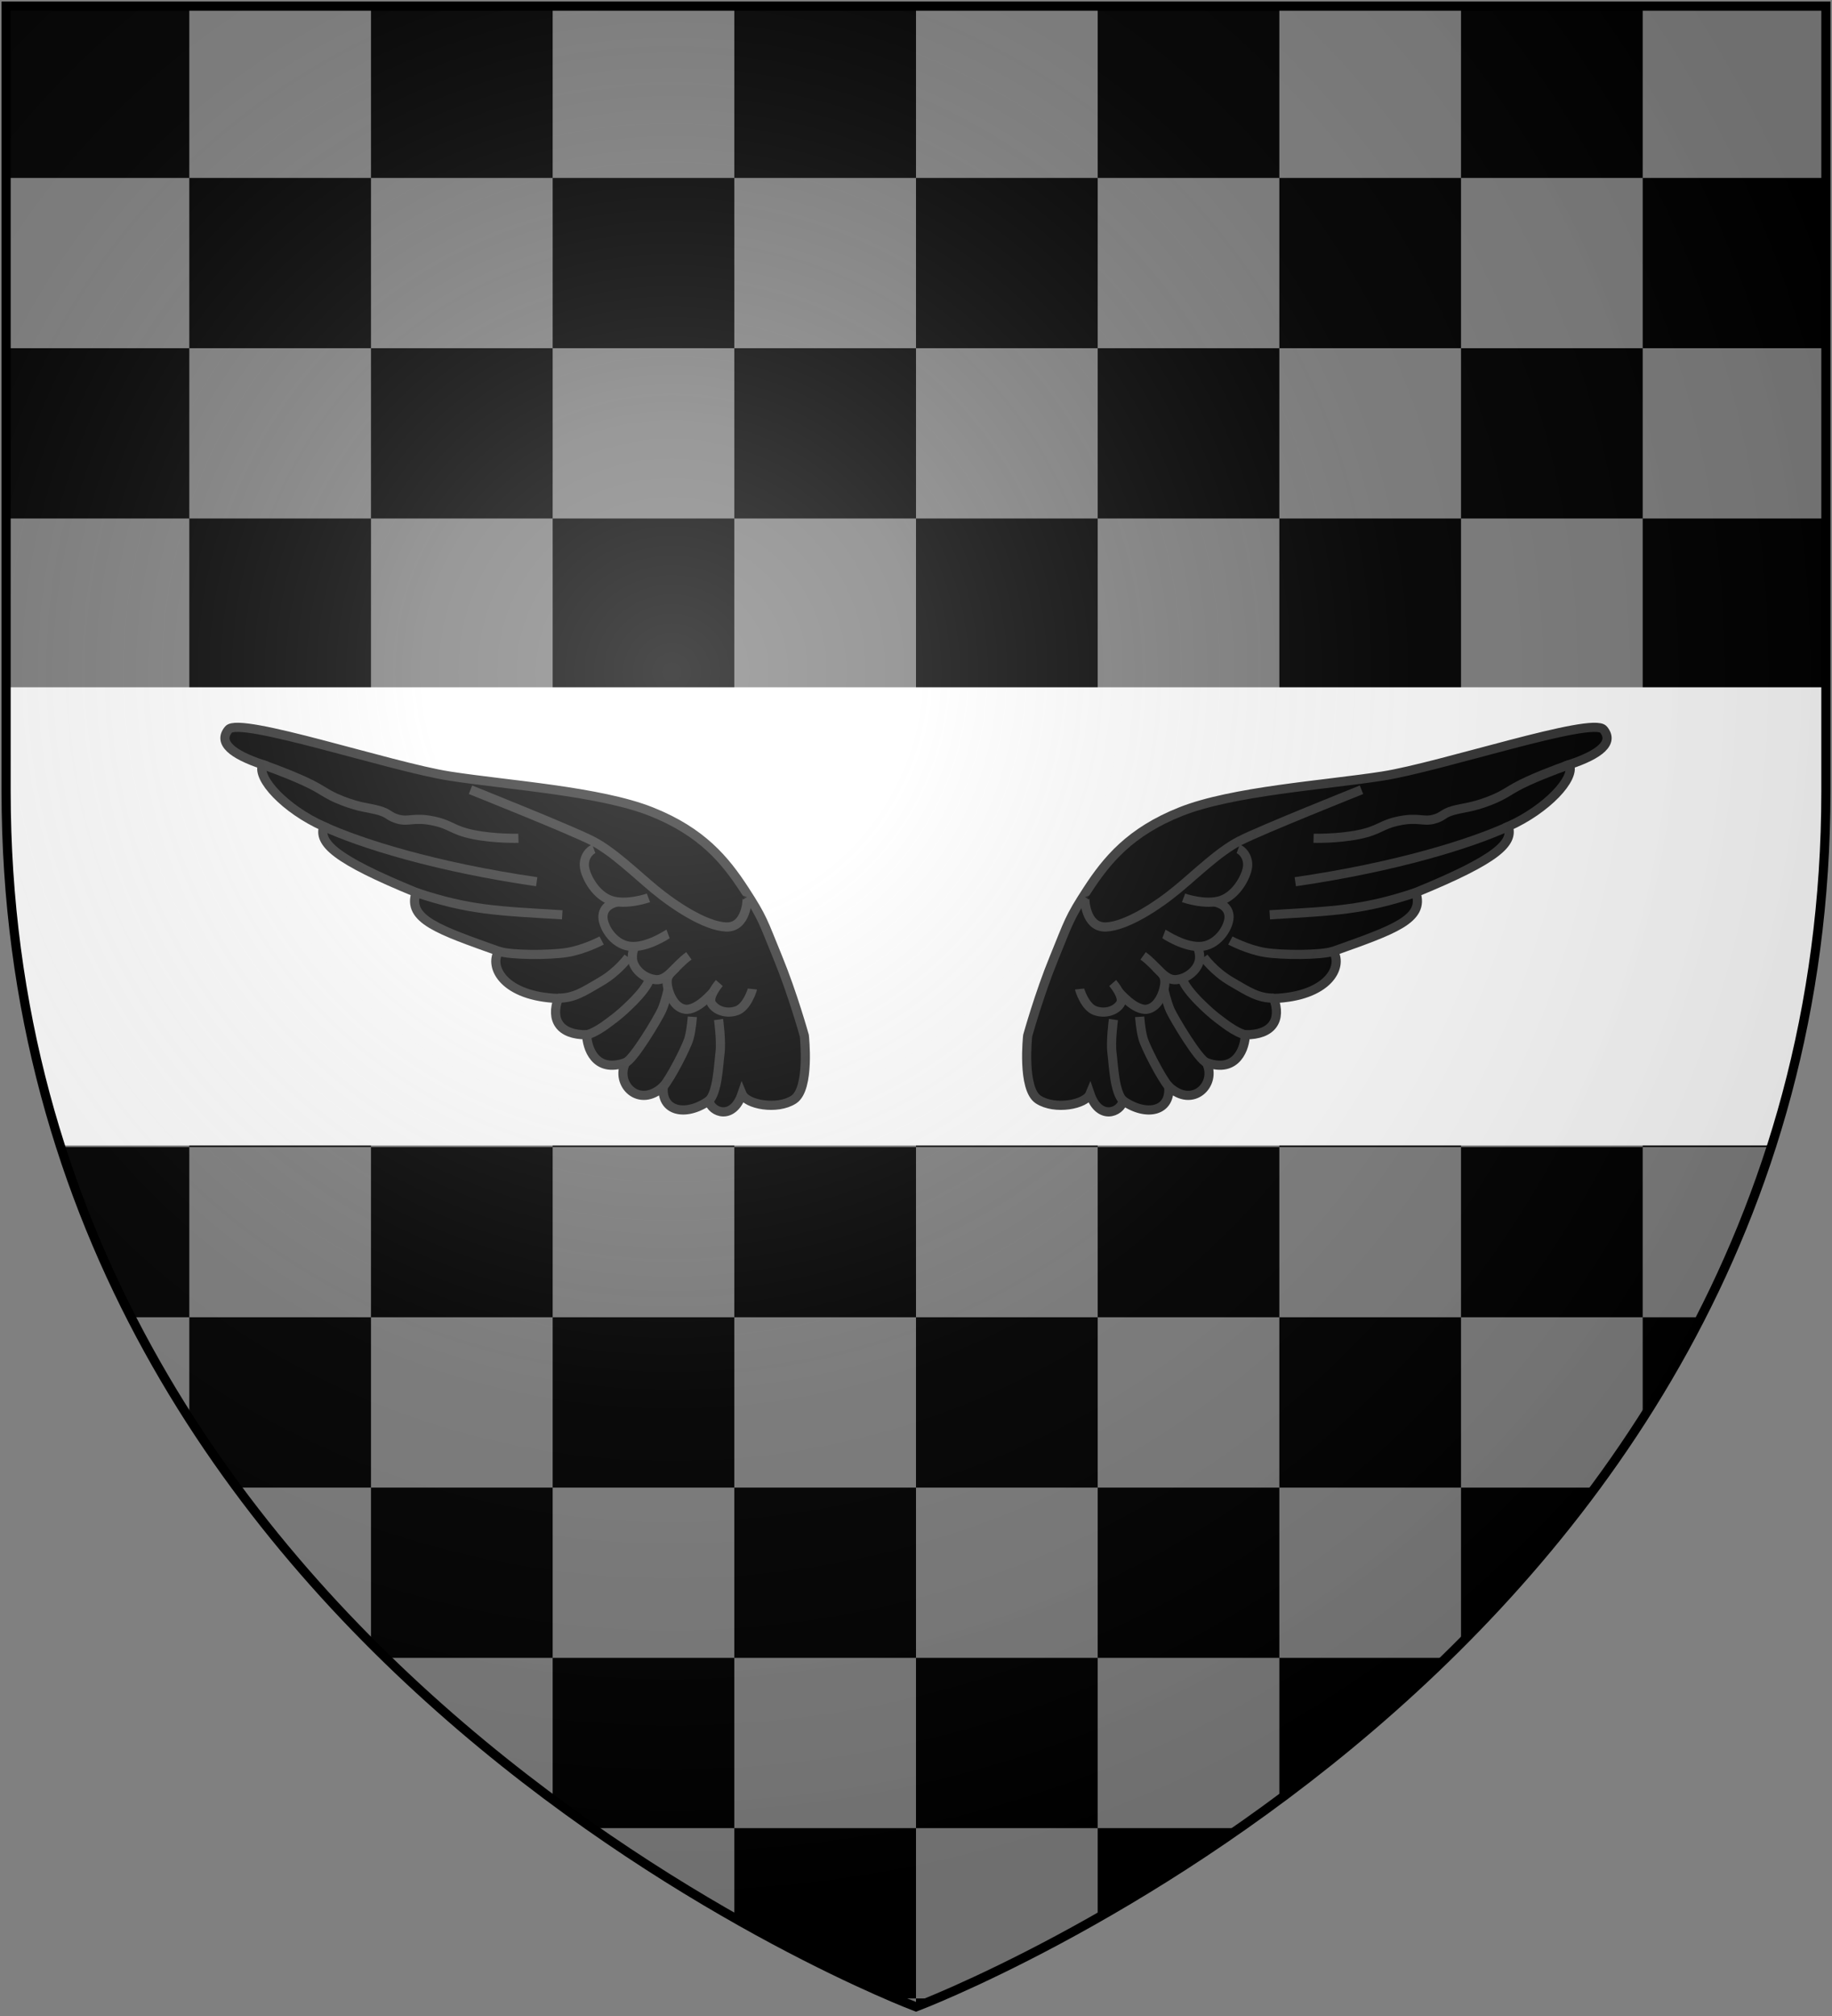 <?xml version="1.0" encoding="UTF-8" standalone="no"?>
<svg
   xmlns:dc="http://purl.org/dc/elements/1.1/"
   xmlns:cc="http://creativecommons.org/ns#"
   xmlns:rdf="http://www.w3.org/1999/02/22-rdf-syntax-ns#"
   xmlns:svg="http://www.w3.org/2000/svg"
   xmlns="http://www.w3.org/2000/svg"
   xmlns:xlink="http://www.w3.org/1999/xlink"
   xmlns:sodipodi="http://sodipodi.sourceforge.net/DTD/sodipodi-0.dtd"
   xmlns:inkscape="http://www.inkscape.org/namespaces/inkscape"
   width="600"
   height="660"
   id="svg2"
   version="1.1"
   inkscape:version="0.48.2 r9819"
   sodipodi:docname="House_Staunton.svg">
  <rect width="100%" height="100%" fill="#808080" stroke="none"/>
  <sodipodi:namedview
     pagecolor="#ffffff"
     bordercolor="#666666"
     borderopacity="1"
     objecttolerance="10"
     gridtolerance="10"
     guidetolerance="10"
     inkscape:pageopacity="0"
     inkscape:pageshadow="2"
     inkscape:window-width="1366"
     inkscape:window-height="715"
     id="namedview22"
     showgrid="false"
     inkscape:zoom="0.71515151"
     inkscape:cx="390.5652"
     inkscape:cy="356.56902"
     inkscape:window-x="-8"
     inkscape:window-y="-8"
     inkscape:window-maximized="1"
     inkscape:current-layer="layer2" />
  <defs
     id="defs4">
    <inkscape:path-effect
       is_visible="true"
       id="path-effect3217"
       effect="spiro" />
    <inkscape:path-effect
       effect="spiro"
       id="path-effect3213"
       is_visible="true" />
    <inkscape:path-effect
       is_visible="true"
       id="path-effect3136"
       effect="spiro" />
    <inkscape:path-effect
       effect="spiro"
       id="path-effect3132"
       is_visible="true" />
    <inkscape:path-effect
       effect="spiro"
       id="path-effect3101"
       is_visible="true" />
    <inkscape:path-effect
       is_visible="true"
       id="path-effect3085"
       effect="spiro" />
    <inkscape:path-effect
       is_visible="true"
       id="path-effect3083"
       effect="spiro" />
    <inkscape:path-effect
       is_visible="true"
       id="path-effect3081"
       effect="spiro" />
    <inkscape:path-effect
       is_visible="true"
       id="path-effect3079"
       effect="spiro" />
    <inkscape:path-effect
       is_visible="true"
       id="path-effect3077"
       effect="spiro" />
    <inkscape:path-effect
       is_visible="true"
       id="path-effect3075"
       effect="spiro" />
    <inkscape:path-effect
       effect="spiro"
       id="path-effect3049"
       is_visible="true" />
    <inkscape:path-effect
       is_visible="true"
       id="path-effect3045"
       effect="spiro" />
    <inkscape:path-effect
       effect="spiro"
       id="path-effect3041"
       is_visible="true" />
    <radialGradient
       id="rg"
       gradientUnits="userSpaceOnUse"
       cx="220"
       cy="220"
       r="405">
      <stop
         style="stop-color:#fff;stop-opacity:.3"
         offset="0"
         id="stop7" />
      <stop
         style="stop-color:#fff;stop-opacity:.2"
         offset=".2"
         id="stop9" />
      <stop
         style="stop-color:#666;stop-opacity:.1"
         offset=".6"
         id="stop11" />
      <stop
         style="stop-color:#000;stop-opacity:.13"
         offset="1"
         id="stop13" />
    </radialGradient>
    <path
       id="shield"
       d="m2,2v257c0,286 298,398 298,398c0,0 298-112 298-398V2z" />
    <radialGradient
       inkscape:collect="always"
       xlink:href="#rg-7"
       id="radialGradient3055-1"
       gradientUnits="userSpaceOnUse"
       cx="220"
       cy="220"
       r="405" />
    <radialGradient
       id="rg-7"
       gradientUnits="userSpaceOnUse"
       cx="220"
       cy="220"
       r="405">
      <stop
         style="stop-color:#fff;stop-opacity:.3"
         offset="0"
         id="stop7-4" />
      <stop
         style="stop-color:#fff;stop-opacity:.2"
         offset=".2"
         id="stop9-0" />
      <stop
         style="stop-color:#666;stop-opacity:.1"
         offset=".6"
         id="stop11-9" />
      <stop
         style="stop-color:#000;stop-opacity:.13"
         offset="1"
         id="stop13-4" />
    </radialGradient>
    <radialGradient
       r="405"
       cy="220"
       cx="220"
       gradientUnits="userSpaceOnUse"
       id="radialGradient3074"
       xlink:href="#rg-7"
       inkscape:collect="always" />
    <inkscape:path-effect
       is_visible="true"
       id="path-effect10120-1"
       effect="spiro" />
    <inkscape:path-effect
       effect="spiro"
       id="path-effect10118-3"
       is_visible="true" />
    <inkscape:path-effect
       effect="spiro"
       id="path-effect10116-9"
       is_visible="true" />
    <inkscape:path-effect
       effect="spiro"
       id="path-effect10114-7"
       is_visible="true" />
    <inkscape:path-effect
       effect="spiro"
       id="path-effect10112-7"
       is_visible="true" />
    <inkscape:path-effect
       effect="spiro"
       id="path-effect10110-2"
       is_visible="true" />
    <linearGradient
       inkscape:collect="always"
       xlink:href="#linearGradient4719-5"
       id="linearGradient4039"
       gradientUnits="userSpaceOnUse"
       gradientTransform="matrix(2.326,0,0,2.294,447.695,-1820.28)"
       x1="-145.259"
       y1="984.243"
       x2="-64.143"
       y2="984.148" />
    <linearGradient
       inkscape:collect="always"
       id="linearGradient4719-5">
      <stop
         style="stop-color:#666666;stop-opacity:1;"
         offset="0"
         id="stop4721-5" />
      <stop
         id="stop4809-1"
         offset="0.393"
         style="stop-color:#666666;stop-opacity:0.749;" />
      <stop
         style="stop-color:#666666;stop-opacity:0;"
         offset="1"
         id="stop4723-7" />
    </linearGradient>
    <radialGradient
       inkscape:collect="always"
       xlink:href="#linearGradient4801-8"
       id="radialGradient4041"
       gradientUnits="userSpaceOnUse"
       gradientTransform="matrix(-0.722,1.265,-2.273,-1.262,1712.011,1733.784)"
       cx="-307.143"
       cy="782.362"
       fx="-307.143"
       fy="782.362"
       r="63" />
    <linearGradient
       inkscape:collect="always"
       id="linearGradient4801-8">
      <stop
         style="stop-color:#000000;stop-opacity:1;"
         offset="0"
         id="stop4803-2" />
      <stop
         style="stop-color:#000000;stop-opacity:0;"
         offset="1"
         id="stop4805-4" />
    </linearGradient>
    <inkscape:path-effect
       effect="spiro"
       id="path-effect10108-4"
       is_visible="true" />
    <linearGradient
       inkscape:collect="always"
       xlink:href="#linearGradient4719-5"
       id="linearGradient4044"
       gradientUnits="userSpaceOnUse"
       gradientTransform="matrix(-2.406,0,0,-1.649,142.062,1726.531)"
       x1="-145.259"
       y1="984.243"
       x2="-64.143"
       y2="984.148" />
    <radialGradient
       inkscape:collect="always"
       xlink:href="#linearGradient4801-8"
       id="radialGradient4046"
       gradientUnits="userSpaceOnUse"
       gradientTransform="matrix(0.746,-0.909,2.351,0.906,-1165.637,-827.118)"
       cx="-307.143"
       cy="782.362"
       fx="-307.143"
       fy="782.362"
       r="63" />
    <inkscape:path-effect
       effect="spiro"
       id="path-effect10102-7"
       is_visible="true" />
    <linearGradient
       inkscape:collect="always"
       xlink:href="#linearGradient4719-5"
       id="linearGradient4049"
       gradientUnits="userSpaceOnUse"
       gradientTransform="matrix(2.335,0,0,-1.615,449.441,1692.189)"
       x1="-145.259"
       y1="984.243"
       x2="-64.143"
       y2="984.148" />
    <radialGradient
       inkscape:collect="always"
       xlink:href="#linearGradient4801-8"
       id="radialGradient4051"
       gradientUnits="userSpaceOnUse"
       gradientTransform="matrix(-0.724,-0.89,-2.282,0.888,1718.788,-809.094)"
       cx="-307.143"
       cy="782.362"
       fx="-307.143"
       fy="782.362"
       r="63" />
    <inkscape:path-effect
       is_visible="true"
       id="path-effect10096-8"
       effect="spiro" />
    <linearGradient
       inkscape:collect="always"
       xlink:href="#linearGradient4719-5"
       id="linearGradient4054"
       gradientUnits="userSpaceOnUse"
       gradientTransform="matrix(-2.41,0,0,2.282,139.611,-1810.816)"
       x1="-145.259"
       y1="984.243"
       x2="-64.143"
       y2="984.148" />
    <radialGradient
       inkscape:collect="always"
       xlink:href="#linearGradient4801-8"
       id="radialGradient4056"
       gradientUnits="userSpaceOnUse"
       gradientTransform="matrix(0.748,1.258,2.355,-1.255,-1170.296,1723.935)"
       cx="-307.143"
       cy="782.362"
       fx="-307.143"
       fy="782.362"
       r="63" />
    <inkscape:path-effect
       is_visible="true"
       id="path-effect10090-3"
       effect="spiro" />
    <inkscape:path-effect
       effect="spiro"
       id="path-effect10084-1"
       is_visible="true" />
    <inkscape:path-effect
       effect="spiro"
       id="path-effect10082-1"
       is_visible="true" />
    <radialGradient
       inkscape:collect="always"
       xlink:href="#linearGradient4801-8"
       id="radialGradient4061"
       gradientUnits="userSpaceOnUse"
       gradientTransform="matrix(-0.765,1.29,-2.41,-1.287,1806.844,1757.47)"
       cx="-307.143"
       cy="782.362"
       fx="-307.143"
       fy="782.362"
       r="63" />
    <inkscape:path-effect
       effect="spiro"
       id="path-effect10080-4"
       is_visible="true" />
    <inkscape:path-effect
       is_visible="true"
       id="path-effect3075-1"
       effect="spiro" />
    <inkscape:path-effect
       effect="spiro"
       id="path-effect3101-7"
       is_visible="true" />
    <linearGradient
       inkscape:collect="always"
       xlink:href="#grad1-7-7"
       id="linearGradient3085-8-8"
       gradientUnits="userSpaceOnUse"
       gradientTransform="matrix(0.775,0,0,0.31,152.69,-13.619)"
       x1="78.877"
       y1="178.074"
       x2="301.406"
       y2="178.074" />
    <linearGradient
       id="grad1-7-7"
       x1="78.877"
       y1="178.074"
       x2="301.406"
       y2="178.074"
       gradientTransform="scale(1.578,0.634)"
       gradientUnits="userSpaceOnUse">
      <stop
         offset="0%"
         style="stop-color:#da0;"
         id="stop16-4-4" />
      <stop
         offset="40%"
         style="stop-color:#fd0;"
         id="stop18-0-0" />
      <stop
         offset="60%"
         style="stop-color:#fd0;"
         id="stop20-9-9" />
      <stop
         offset="100%"
         style="stop-color:#da0;"
         id="stop22-4-4" />
    </linearGradient>
    <linearGradient
       inkscape:collect="always"
       xlink:href="#grad1-7-7"
       id="linearGradient3081-8-8"
       gradientUnits="userSpaceOnUse"
       gradientTransform="matrix(0.775,0,0,0.31,-27.31,-13.619)"
       x1="78.877"
       y1="178.074"
       x2="301.406"
       y2="178.074" />
    <linearGradient
       id="linearGradient3093"
       x1="78.877"
       y1="178.074"
       x2="301.406"
       y2="178.074"
       gradientTransform="scale(1.578,0.634)"
       gradientUnits="userSpaceOnUse">
      <stop
         offset="0%"
         style="stop-color:#da0;"
         id="stop3095" />
      <stop
         offset="40%"
         style="stop-color:#fd0;"
         id="stop3097" />
      <stop
         offset="60%"
         style="stop-color:#fd0;"
         id="stop3099" />
      <stop
         offset="100%"
         style="stop-color:#da0;"
         id="stop3101" />
    </linearGradient>
    <linearGradient
       y2="178.074"
       x2="301.406"
       y1="178.074"
       x1="78.877"
       gradientTransform="matrix(0.775,0,0,0.31,332.69,-13.619)"
       gradientUnits="userSpaceOnUse"
       id="linearGradient3128-1"
       xlink:href="#grad1-7-7"
       inkscape:collect="always" />
    <linearGradient
       id="linearGradient3104"
       x1="78.877"
       y1="178.074"
       x2="301.406"
       y2="178.074"
       gradientTransform="scale(1.578,0.634)"
       gradientUnits="userSpaceOnUse">
      <stop
         offset="0%"
         style="stop-color:#da0;"
         id="stop3106" />
      <stop
         offset="40%"
         style="stop-color:#fd0;"
         id="stop3108" />
      <stop
         offset="60%"
         style="stop-color:#fd0;"
         id="stop3110" />
      <stop
         offset="100%"
         style="stop-color:#da0;"
         id="stop3112" />
    </linearGradient>
    <inkscape:path-effect
       is_visible="true"
       id="path-effect3061"
       effect="spiro" />
  </defs>
  <g
     inkscape:groupmode="layer"
     id="layer2"
     inkscape:label="Elements"
     style="display:inline">
    <path
       inkscape:connector-curvature="0"
       style="fill:#7f7f7f;fill-opacity:1;stroke:none;display:inline"
       id="path7212"
       d="m 2,2 0,257 c 0,286 298,398 298,398 0,0 298,-112 298,-398 L 598,2 z" />
    <path
       style="fill:#000000;stroke:none;display:inline"
       d="m 62,2 0,0.5 59.5,0 0,-0.5 L 62,2 z m 59.5,0.5 0,55.75 59.5,0 0,-55.75 -59.5,0 z m 59.5,0 59.5,0 0,-0.5 -59.5,0 0,0.5 z m 59.5,0 0,55.75 59.5,0 0,-55.75 -59.5,0 z m 59.5,0 59.5,0 0,-0.5 -59.5,0 0,0.5 z m 59.5,0 0,55.75 59.5,0 0,-55.75 -59.5,0 z m 59.5,0 59.5,0 0,-0.5 -59.5,0 0,0.5 z m 59.5,0 0,55.75 59.5,0 0,-55.75 -59.5,0 z m 59.5,0 59.5,0 0,-0.5 -59.5,0 0,0.5 z m 59.5,0 0,55.75 0.5,0 0,-55.75 -0.5,0 z m 0,55.75 -59.5,0 0,55.75 59.5,0 0,-55.75 z m 0,55.75 0,55.75 0.5,0 0,-55.75 -0.5,0 z m 0,55.75 -59.5,0 0,205.75 42.094,0 C 589.543,346.065 595.75,314.048 597.5,279.344 L 597.5,169.75 z M 538,375.5 l -59.5,0 0,55.75 59.5,0 0,-55.75 z m 0,55.75 0,33.156 c 6.77,-10.568 13.168,-21.62 19.062,-33.156 l -19.062,0 z m -59.5,0 -59.5,0 0,55.75 59.5,0 0,-55.75 z m 0,55.75 0,50.906 C 493.805,522.559 508.711,505.636 522.469,487 L 478.5,487 z m -59.5,0 -59.5,0 0,55.75 59.5,0 0,-55.75 z m 0,55.75 0,46.375 c 17.974,-13.327 36.541,-28.741 54.625,-46.375 l -54.625,0 z m -59.5,0 -59.5,0 0,55.75 59.5,0 0,-55.75 z m 0,55.75 0,29.375 c 14.103,-8.021 29.888,-17.784 46.469,-29.375 l -46.469,0 z m -59.5,0 -59.5,0 0,29.375 c 24.094,13.705 43.154,22.331 52.719,26.375 l 6.781,0 0,-55.75 z m 0,55.75 0,2.75 c 0,0 2.467,-0.926 6.781,-2.75 l -6.781,0 z m -59.5,-55.75 0,-55.75 -59.5,0 0,46.375 c 4.384,3.25 8.736,6.372 13.031,9.375 l 46.469,0 z M 181,542.75 181,487 l -59.5,0 0,50.906 c 1.627,1.632 3.239,3.248 4.875,4.844 l 54.625,0 z M 121.5,487 l 0,-55.75 -59.5,0 0,33.156 C 66.989,472.194 72.163,479.728 77.531,487 L 121.5,487 z M 62,431.25 l 0,-55.75 -42.094,0 c 6.332,19.726 14.114,38.3 23.031,55.75 l 19.062,0 z m 0,-55.75 59.5,0 0,-205.75 -59.5,0 0,205.75 z m 0,-205.75 0,-55.75 -60,0 0,55.75 60,0 z m 0,-55.75 59.5,0 0,-55.75 -59.5,0 0,55.75 z m 0,-55.75 0,-55.75 -60,0 0,55.75 60,0 z m 59.5,55.75 0,55.75 59.5,0 0,-55.75 -59.5,0 z m 59.5,0 59.5,0 0,-55.75 -59.5,0 0,55.75 z m 59.5,0 0,55.75 59.5,0 0,-55.75 -59.5,0 z m 59.5,0 59.5,0 0,-55.75 -59.5,0 0,55.75 z m 59.5,0 0,55.75 59.5,0 0,-55.75 -59.5,0 z m 59.5,0 59.5,0 0,-55.75 -59.5,0 0,55.75 z m 59.5,0 0,55.75 59.5,0 0,-55.75 -59.5,0 z m 0,55.75 -59.5,0 0,205.75 59.5,0 0,-205.75 z M 419,375.5 l -59.5,0 0,55.75 59.5,0 0,-55.75 z m -59.5,55.75 -59.5,0 0,55.75 59.5,0 0,-55.75 z M 300,487 l -59.5,0 0,55.75 59.5,0 0,-55.75 z m -59.5,0 0,-55.75 -59.5,0 0,55.75 59.5,0 z m -59.5,-55.75 0,-55.75 -59.5,0 0,55.75 59.5,0 z m 0,-55.75 59.5,0 0,-205.75 -59.5,0 0,205.75 z m 59.5,0 0,55.75 59.5,0 0,-55.75 -59.5,0 z m 59.5,0 59.5,0 0,-205.75 -59.5,0 0,205.75 z"
       id="path3021"
       inkscape:connector-curvature="0" />
    <path
       id="fess"
       d="m 2,225 0,34 c 0,42.429 6.557,81.028 17.729,116 l 560.543,0 C 591.443,340.028 598,301.429 598,259 l 0,-34 -596,0 z"
       inkscape:connector-curvature="0"
       style="fill:#ffffff;display:inline" />
    <g
       style="fill:#ffdd00;stroke:#333333;display:inline"
       id="g3086"
       transform="matrix(0.506,-0.089,0.089,0.506,72.222,238.143)">
      <path
         id="path3088"
         style="fill:#000000;fill-opacity:1;fill-rule:evenodd;stroke:#333333;stroke-width:5.836;stroke-linecap:butt;stroke-linejoin:miter;stroke-miterlimit:4;stroke-opacity:1;stroke-dasharray:none"
         d="M 4.816,2.197 C 13.201,-4.856 102.71,43.656 138.345,55.805 c 35.61,12.141 92.585,26.008 122.75,44.598 29.645,18.269 41.068,38.59 49.956,59.423 8.559,20.062 8.105,21.846 13.467,46.37 5.362,24.525 7.982,51.728 7.982,51.728 0,0 -2.173,34.036 -13.747,38.932 -11.575,4.897 -30.2,-2.027 -31.808,-9.244 -8.676,15.82 -21.146,8.401 -21.595,0.594 -16.576,7.7 -31.336,1.32 -26.98,-14.02 -17.689,11.664 -30.233,-6.997 -21.029,-19.125 -20.704,3.644 -22.569,-14.224 -21.377,-21.718 -17.207,-2.944 -21.031,-13.513 -13.861,-25.931 -33.549,-7.186 -40.257,-27.212 -32.186,-36.219 C 114.662,151.138 95.827,141.034 104.611,125.213 56.992,95.138 48.749,83.307 53.84,73.552 31.609,58.47 16.957,35.935 22.292,27.952 4.375,18.276 -3.5,9.193 4.816,2.197 z"
         inkscape:connector-curvature="0" />
      <path
         id="path3090"
         style="fill:#000000;fill-opacity:0.75;fill-rule:evenodd;stroke:#333333;stroke-width:5.836;stroke-linecap:butt;stroke-linejoin:miter;stroke-miterlimit:4;stroke-opacity:1;stroke-dasharray:none"
         d="m 311.814,164.659 c 0.283,0.74 -3.461,19.204 -16.388,16.421 -12.926,-2.783 -30.247,-19.112 -41.023,-31.819 -10.605,-12.505 -21.614,-27.927 -33.318,-36.872 -11.938,-9.124 -71.025,-45.657 -71.025,-45.657"
         inkscape:connector-curvature="0" />
      <path
         id="path3092"
         style="fill:#000000;fill-opacity:0.75;fill-rule:evenodd;stroke:#333333;stroke-width:5.836;stroke-linecap:butt;stroke-linejoin:miter;stroke-miterlimit:4;stroke-opacity:1;stroke-dasharray:none"
         d="m 181.992,207.217 c 10.058,1.717 16.49,-1.186 28.647,-5.669 12.157,-4.483 19.981,-12.263 19.981,-12.263"
         inkscape:connector-curvature="0" />
      <path
         id="path3094"
         style="fill:#000000;fill-opacity:0.75;fill-rule:evenodd;stroke:#333333;stroke-width:5.836;stroke-linecap:butt;stroke-linejoin:miter;stroke-miterlimit:4;stroke-opacity:1;stroke-dasharray:none"
         d="m 195.878,233.35 c 6.955,-0.405 15.941,-5.62 19.688,-7.484 3.842,-1.912 22.31,-12.917 26.226,-20.865"
         inkscape:connector-curvature="0" />
      <path
         id="path3096"
         style="fill:#000000;fill-opacity:0.75;fill-rule:evenodd;stroke:#333333;stroke-width:5.836;stroke-linecap:butt;stroke-linejoin:miter;stroke-miterlimit:4;stroke-opacity:1;stroke-dasharray:none"
         d="m 217.158,255.083 c 5.094,-0.524 25.427,-24.159 28.624,-28.834 3.112,-4.551 6.375,-12.521 6.375,-12.521"
         inkscape:connector-curvature="0" />
      <path
         id="path3098"
         style="fill:#000000;fill-opacity:0.75;fill-rule:evenodd;stroke:#333333;stroke-width:5.836;stroke-linecap:butt;stroke-linejoin:miter;stroke-miterlimit:4;stroke-opacity:1;stroke-dasharray:none"
         d="m 238.34,274.275 c 5.248,-4.097 18.911,-22.069 21.471,-27.381 2.513,-5.212 4.46,-13.179 4.46,-13.179"
         inkscape:connector-curvature="0" />
      <path
         id="path3100"
         style="fill:#000000;fill-opacity:0.75;fill-rule:evenodd;stroke:#333333;stroke-width:5.836;stroke-linecap:butt;stroke-linejoin:miter;stroke-miterlimit:4;stroke-opacity:1;stroke-dasharray:none"
         d="m 265.381,288.228 c 6.395,-4.235 9.942,-21.26 12.23,-28.561 2.349,-7.517 2.826,-21.338 2.826,-21.338"
         inkscape:connector-curvature="0" />
      <path
         id="path3102"
         style="fill:#000000;fill-opacity:0.75;fill-rule:evenodd;stroke:#333333;stroke-width:5.836;stroke-linecap:butt;stroke-linejoin:miter;stroke-miterlimit:4;stroke-opacity:1;stroke-dasharray:none"
         d="m 149.796,171.143 c 7.482,4.001 31.916,8.22 43.004,8.37 11.145,0.151 22.966,-3.701 22.966,-3.701"
         inkscape:connector-curvature="0" />
      <path
         id="path3104"
         style="fill:#000000;fill-opacity:0.75;fill-rule:evenodd;stroke:#333333;stroke-width:5.836;stroke-linecap:butt;stroke-linejoin:miter;stroke-miterlimit:4;stroke-opacity:1;stroke-dasharray:none"
         d="m 104.573,125.221 c 31.648,17.076 48.934,20.465 89.298,30.122"
         inkscape:connector-curvature="0" />
      <path
         id="path3106"
         style="fill:#000000;fill-opacity:0.75;fill-rule:evenodd;stroke:#333333;stroke-width:5.836;stroke-linecap:butt;stroke-linejoin:miter;stroke-miterlimit:4;stroke-opacity:1;stroke-dasharray:none"
         d="M 53.802,73.519 C 75.234,88.262 118.861,111.088 181.488,131.761"
         inkscape:connector-curvature="0" />
      <path
         id="path3108"
         style="fill:#000000;fill-opacity:0.75;fill-rule:evenodd;stroke:#333333;stroke-width:5.836;stroke-linecap:butt;stroke-linejoin:miter;stroke-miterlimit:4;stroke-opacity:1;stroke-dasharray:none"
         d="m 22.215,27.932 c 0,0 12.489,6.861 24.106,14.793 11.617,7.931 11.84,10.632 22.362,16.932 10.522,6.3 15.303,6.957 21.555,9.944 6.393,3.054 5.281,4.886 11.322,7.682 6.164,2.852 10.047,0.313 21.379,4.784 11.332,4.471 10.985,7.998 23.95,13.1 12.965,5.102 27.911,7.307 27.911,7.307"
         inkscape:connector-curvature="0" />
      <path
         id="path3110"
         style="fill:#000000;fill-opacity:0.75;fill-rule:evenodd;stroke:#333333;stroke-width:5.836;stroke-linecap:butt;stroke-linejoin:miter;stroke-miterlimit:4;stroke-opacity:1;stroke-dasharray:none"
         d="m 305.082,222.901 c -0.13,0.457 -5.314,10.681 -12.122,11.869 -6.808,1.189 -13.106,-2.299 -15.11,-7.115 -2.004,-4.816 7.093,-12.151 7.093,-12.151"
         inkscape:connector-curvature="0" />
      <path
         id="path3112"
         style="fill:#000000;fill-opacity:0.75;fill-rule:evenodd;stroke:#333333;stroke-width:5.836;stroke-linecap:butt;stroke-linejoin:miter;stroke-miterlimit:4;stroke-opacity:1;stroke-dasharray:none"
         d="m 280.188,220.328 c 0,0 -12.147,10.296 -19.623,7.833 -7.476,-2.464 -9.028,-13.986 -8.365,-18.624 0.663,-4.632 3.041,-5.602 7.383,-8.689"
         inkscape:connector-curvature="0" />
      <path
         id="path3114"
         style="fill:#000000;fill-opacity:0.75;fill-rule:evenodd;stroke:#333333;stroke-width:5.836;stroke-linecap:butt;stroke-linejoin:miter;stroke-miterlimit:4;stroke-opacity:1;stroke-dasharray:none"
         d="m 268.85,195.087 c -10.121,4.858 -16.242,13.454 -23.639,11.219 -7.244,-2.191 -11.638,-8.584 -12.13,-13.517 -0.506,-5.079 2.653,-9.297 2.653,-9.297"
         inkscape:connector-curvature="0" />
      <path
         id="path3116"
         style="fill:#000000;fill-opacity:0.75;fill-rule:evenodd;stroke:#333333;stroke-width:5.836;stroke-linecap:butt;stroke-linejoin:miter;stroke-miterlimit:4;stroke-opacity:1;stroke-dasharray:none"
         d="m 258.189,179.022 c -0.348,0.065 -14.924,6.703 -25.404,3.545 -10.396,-3.132 -15.257,-16.346 -13.351,-22.519 1.862,-6.02 8.042,-6.523 10.491,-6.731"
         inkscape:connector-curvature="0" />
      <path
         id="path3118"
         style="fill:#000000;fill-opacity:0.75;fill-rule:evenodd;stroke:#333333;stroke-width:5.836;stroke-linecap:butt;stroke-linejoin:miter;stroke-miterlimit:4;stroke-opacity:1;stroke-dasharray:none"
         d="m 249.855,154.226 c -0.697,0.131 -14.847,2.277 -23.686,-2.475 -8.823,-4.744 -12.86,-16.47 -13.09,-22.857 -0.236,-6.537 4.492,-10.833 7.877,-11.433"
         inkscape:connector-curvature="0" />
    </g>
    <g
       transform="matrix(-0.506,-0.089,-0.089,0.506,527.778,238.143)"
       id="g3126"
       style="fill:#ffdd00;stroke:#333333;display:inline">
      <path
         inkscape:connector-curvature="0"
         d="M 4.816,2.197 C 13.201,-4.856 102.71,43.656 138.345,55.805 c 35.61,12.141 92.585,26.008 122.75,44.598 29.645,18.269 41.068,38.59 49.956,59.423 8.559,20.062 8.105,21.846 13.467,46.37 5.362,24.525 7.982,51.728 7.982,51.728 0,0 -2.173,34.036 -13.747,38.932 -11.575,4.897 -30.2,-2.027 -31.808,-9.244 -8.676,15.82 -21.146,8.401 -21.595,0.594 -16.576,7.7 -31.336,1.32 -26.98,-14.02 -17.689,11.664 -30.233,-6.997 -21.029,-19.125 -20.704,3.644 -22.569,-14.224 -21.377,-21.718 -17.207,-2.944 -21.031,-13.513 -13.861,-25.931 -33.549,-7.186 -40.257,-27.212 -32.186,-36.219 C 114.662,151.138 95.827,141.034 104.611,125.213 56.992,95.138 48.749,83.307 53.84,73.552 31.609,58.47 16.957,35.935 22.292,27.952 4.375,18.276 -3.5,9.193 4.816,2.197 z"
         style="fill:#000000;fill-opacity:1;fill-rule:evenodd;stroke:#333333;stroke-width:5.836;stroke-linecap:butt;stroke-linejoin:miter;stroke-miterlimit:4;stroke-opacity:1;stroke-dasharray:none"
         id="path3128" />
      <path
         inkscape:connector-curvature="0"
         d="m 311.814,164.659 c 0.283,0.74 -3.461,19.204 -16.388,16.421 -12.926,-2.783 -30.247,-19.112 -41.023,-31.819 -10.605,-12.505 -21.614,-27.927 -33.318,-36.872 -11.938,-9.124 -71.025,-45.657 -71.025,-45.657"
         style="fill:#000000;fill-opacity:0.75;fill-rule:evenodd;stroke:#333333;stroke-width:5.836;stroke-linecap:butt;stroke-linejoin:miter;stroke-miterlimit:4;stroke-opacity:1;stroke-dasharray:none"
         id="path3130" />
      <path
         inkscape:connector-curvature="0"
         d="m 181.992,207.217 c 10.058,1.717 16.49,-1.186 28.647,-5.669 12.157,-4.483 19.981,-12.263 19.981,-12.263"
         style="fill:#000000;fill-opacity:0.75;fill-rule:evenodd;stroke:#333333;stroke-width:5.836;stroke-linecap:butt;stroke-linejoin:miter;stroke-miterlimit:4;stroke-opacity:1;stroke-dasharray:none"
         id="path3132" />
      <path
         inkscape:connector-curvature="0"
         d="m 195.878,233.35 c 6.955,-0.405 15.941,-5.62 19.688,-7.484 3.842,-1.912 22.31,-12.917 26.226,-20.865"
         style="fill:#000000;fill-opacity:0.75;fill-rule:evenodd;stroke:#333333;stroke-width:5.836;stroke-linecap:butt;stroke-linejoin:miter;stroke-miterlimit:4;stroke-opacity:1;stroke-dasharray:none"
         id="path3134" />
      <path
         inkscape:connector-curvature="0"
         d="m 217.158,255.083 c 5.094,-0.524 25.427,-24.159 28.624,-28.834 3.112,-4.551 6.375,-12.521 6.375,-12.521"
         style="fill:#000000;fill-opacity:0.75;fill-rule:evenodd;stroke:#333333;stroke-width:5.836;stroke-linecap:butt;stroke-linejoin:miter;stroke-miterlimit:4;stroke-opacity:1;stroke-dasharray:none"
         id="path3136" />
      <path
         inkscape:connector-curvature="0"
         d="m 238.34,274.275 c 5.248,-4.097 18.911,-22.069 21.471,-27.381 2.513,-5.212 4.46,-13.179 4.46,-13.179"
         style="fill:#000000;fill-opacity:0.75;fill-rule:evenodd;stroke:#333333;stroke-width:5.836;stroke-linecap:butt;stroke-linejoin:miter;stroke-miterlimit:4;stroke-opacity:1;stroke-dasharray:none"
         id="path3138" />
      <path
         inkscape:connector-curvature="0"
         d="m 265.381,288.228 c 6.395,-4.235 9.942,-21.26 12.23,-28.561 2.349,-7.517 2.826,-21.338 2.826,-21.338"
         style="fill:#000000;fill-opacity:0.75;fill-rule:evenodd;stroke:#333333;stroke-width:5.836;stroke-linecap:butt;stroke-linejoin:miter;stroke-miterlimit:4;stroke-opacity:1;stroke-dasharray:none"
         id="path3140" />
      <path
         inkscape:connector-curvature="0"
         d="m 149.796,171.143 c 7.482,4.001 31.916,8.22 43.004,8.37 11.145,0.151 22.966,-3.701 22.966,-3.701"
         style="fill:#000000;fill-opacity:0.75;fill-rule:evenodd;stroke:#333333;stroke-width:5.836;stroke-linecap:butt;stroke-linejoin:miter;stroke-miterlimit:4;stroke-opacity:1;stroke-dasharray:none"
         id="path3142" />
      <path
         inkscape:connector-curvature="0"
         d="m 104.573,125.221 c 31.648,17.076 48.934,20.465 89.298,30.122"
         style="fill:#000000;fill-opacity:0.75;fill-rule:evenodd;stroke:#333333;stroke-width:5.836;stroke-linecap:butt;stroke-linejoin:miter;stroke-miterlimit:4;stroke-opacity:1;stroke-dasharray:none"
         id="path3144" />
      <path
         inkscape:connector-curvature="0"
         d="M 53.802,73.519 C 75.234,88.262 118.861,111.088 181.488,131.761"
         style="fill:#000000;fill-opacity:0.75;fill-rule:evenodd;stroke:#333333;stroke-width:5.836;stroke-linecap:butt;stroke-linejoin:miter;stroke-miterlimit:4;stroke-opacity:1;stroke-dasharray:none"
         id="path3146" />
      <path
         inkscape:connector-curvature="0"
         d="m 22.215,27.932 c 0,0 12.489,6.861 24.106,14.793 11.617,7.931 11.84,10.632 22.362,16.932 10.522,6.3 15.303,6.957 21.555,9.944 6.393,3.054 5.281,4.886 11.322,7.682 6.164,2.852 10.047,0.313 21.379,4.784 11.332,4.471 10.985,7.998 23.95,13.1 12.965,5.102 27.911,7.307 27.911,7.307"
         style="fill:#000000;fill-opacity:0.75;fill-rule:evenodd;stroke:#333333;stroke-width:5.836;stroke-linecap:butt;stroke-linejoin:miter;stroke-miterlimit:4;stroke-opacity:1;stroke-dasharray:none"
         id="path3148" />
      <path
         inkscape:connector-curvature="0"
         d="m 305.082,222.901 c -0.13,0.457 -5.314,10.681 -12.122,11.869 -6.808,1.189 -13.106,-2.299 -15.11,-7.115 -2.004,-4.816 7.093,-12.151 7.093,-12.151"
         style="fill:#000000;fill-opacity:0.75;fill-rule:evenodd;stroke:#333333;stroke-width:5.836;stroke-linecap:butt;stroke-linejoin:miter;stroke-miterlimit:4;stroke-opacity:1;stroke-dasharray:none"
         id="path3150" />
      <path
         inkscape:connector-curvature="0"
         d="m 280.188,220.328 c 0,0 -12.147,10.296 -19.623,7.833 -7.476,-2.464 -9.028,-13.986 -8.365,-18.624 0.663,-4.632 3.041,-5.602 7.383,-8.689"
         style="fill:#000000;fill-opacity:0.75;fill-rule:evenodd;stroke:#333333;stroke-width:5.836;stroke-linecap:butt;stroke-linejoin:miter;stroke-miterlimit:4;stroke-opacity:1;stroke-dasharray:none"
         id="path3152" />
      <path
         inkscape:connector-curvature="0"
         d="m 268.85,195.087 c -10.121,4.858 -16.242,13.454 -23.639,11.219 -7.244,-2.191 -11.638,-8.584 -12.13,-13.517 -0.506,-5.079 2.653,-9.297 2.653,-9.297"
         style="fill:#000000;fill-opacity:0.75;fill-rule:evenodd;stroke:#333333;stroke-width:5.836;stroke-linecap:butt;stroke-linejoin:miter;stroke-miterlimit:4;stroke-opacity:1;stroke-dasharray:none"
         id="path3154" />
      <path
         inkscape:connector-curvature="0"
         d="m 258.189,179.022 c -0.348,0.065 -14.924,6.703 -25.404,3.545 -10.396,-3.132 -15.257,-16.346 -13.351,-22.519 1.862,-6.02 8.042,-6.523 10.491,-6.731"
         style="fill:#000000;fill-opacity:0.75;fill-rule:evenodd;stroke:#333333;stroke-width:5.836;stroke-linecap:butt;stroke-linejoin:miter;stroke-miterlimit:4;stroke-opacity:1;stroke-dasharray:none"
         id="path3156" />
      <path
         inkscape:connector-curvature="0"
         d="m 249.855,154.226 c -0.697,0.131 -14.847,2.277 -23.686,-2.475 -8.823,-4.744 -12.86,-16.47 -13.09,-22.857 -0.236,-6.537 4.492,-10.833 7.877,-11.433"
         style="fill:#000000;fill-opacity:0.75;fill-rule:evenodd;stroke:#333333;stroke-width:5.836;stroke-linecap:butt;stroke-linejoin:miter;stroke-miterlimit:4;stroke-opacity:1;stroke-dasharray:none"
         id="path3158" />
    </g>
  </g>
  <g
     inkscape:groupmode="layer"
     id="layer1"
     inkscape:label="Cover"
     style="display:inline"
     sodipodi:insensitive="true">
    <path
       d="m 2,2 v 257 c 0,286 298,398 298,398 0,0 298,-112 298,-398 V 2 z"
       id="shine"
       inkscape:connector-curvature="0"
       style="fill:url(#radialGradient3074);stroke:#000000;stroke-width:3" />
  </g>
</svg>
